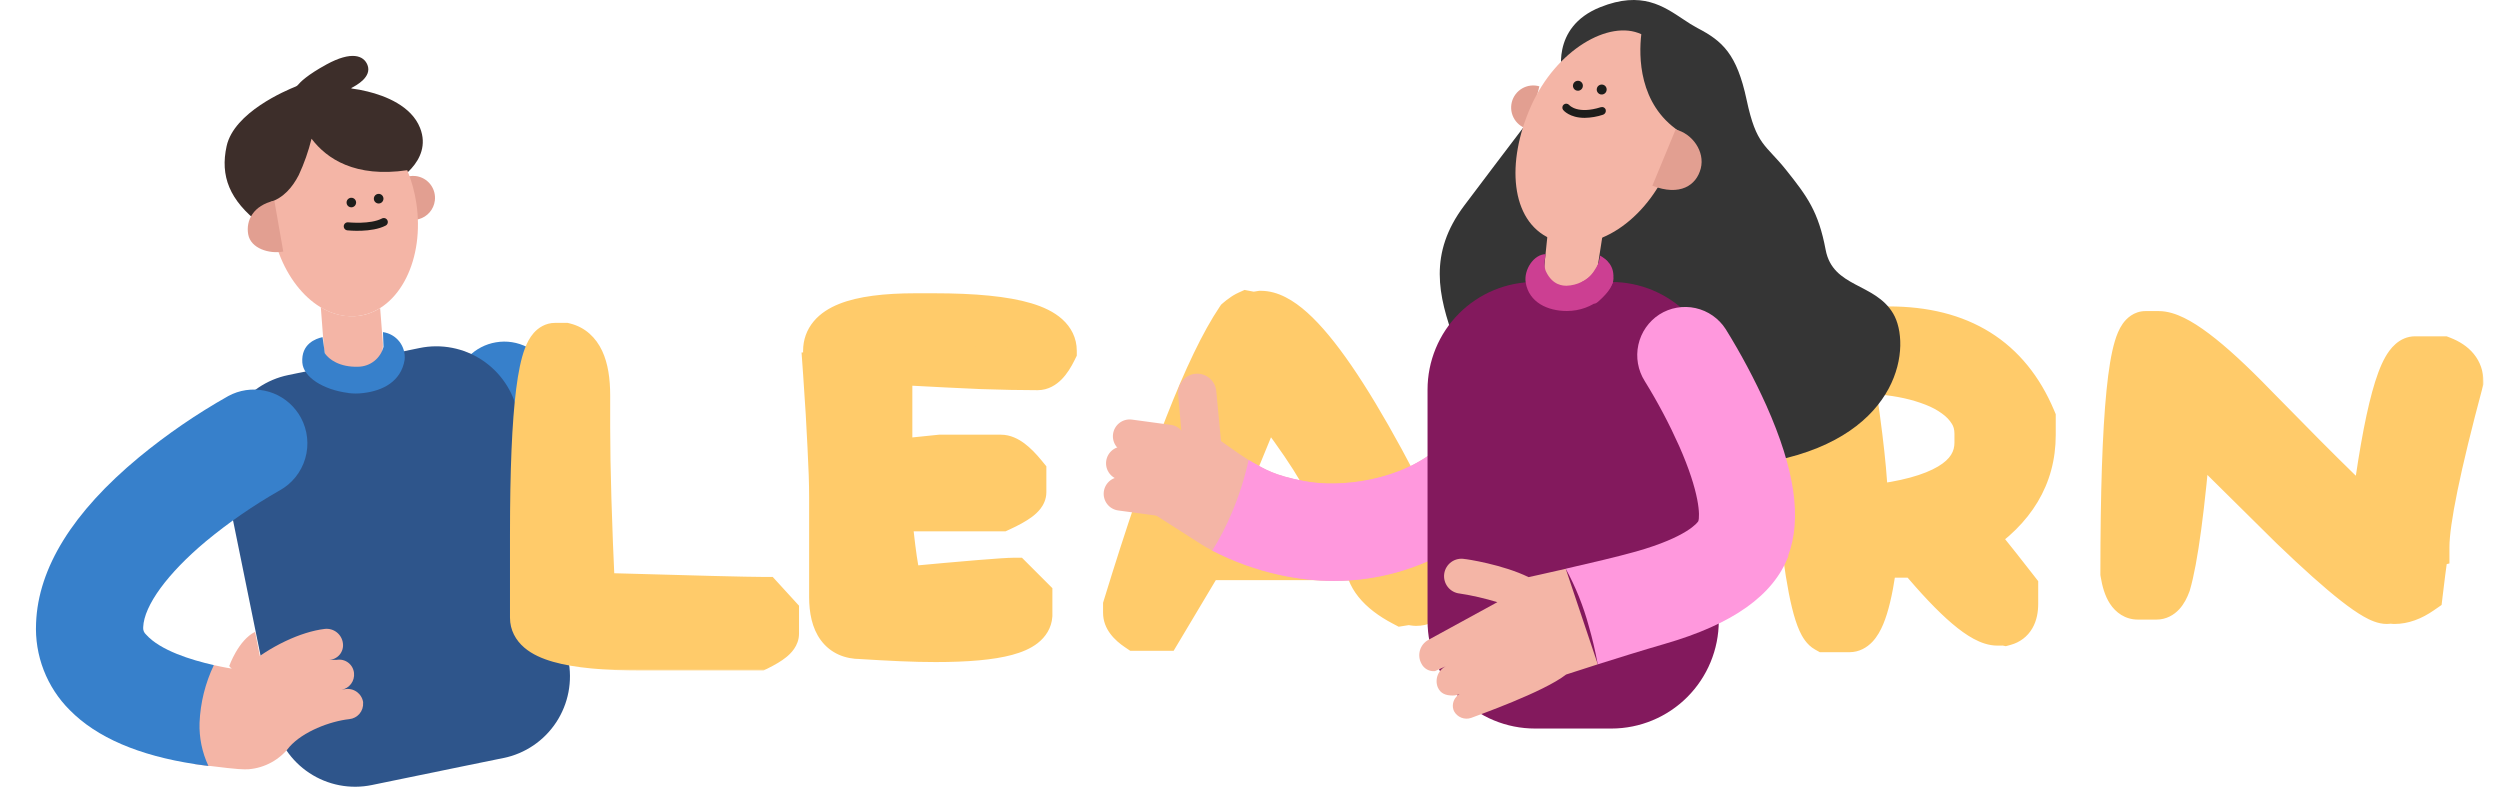 <svg width="626" height="201" viewBox="0 0 626 201" fill="none" xmlns="http://www.w3.org/2000/svg">
<path fill-rule="evenodd" clip-rule="evenodd" d="M124.192 85.715C126.867 85.258 129.618 85.687 132.029 86.937C138.06 89.869 144.588 91.636 151.272 92.148H151.218L150.149 117.289C139.839 116.637 129.762 113.921 120.515 109.302C118.172 108.093 116.268 106.175 115.074 103.82C113.88 101.465 113.455 98.792 113.861 96.181C114.267 93.571 115.482 91.154 117.335 89.276C119.187 87.397 121.583 86.151 124.182 85.715" fill="#3780CB"/>
<path fill-rule="evenodd" clip-rule="evenodd" d="M126.053 189.807L115.566 191.951L93.116 196.572C90.437 197.125 87.675 197.143 84.99 196.626C82.304 196.108 79.746 195.065 77.463 193.555C75.179 192.046 73.215 190.1 71.682 187.829C70.148 185.557 69.076 183.005 68.527 180.319L55.966 118.576C55.414 115.89 55.396 113.121 55.912 110.427C56.428 107.734 57.468 105.169 58.974 102.879C60.479 100.589 62.419 98.618 64.684 97.081C66.949 95.543 69.494 94.468 72.173 93.918L81.409 92.009L105.068 87.142C110.478 86.028 116.107 87.114 120.718 90.162C125.329 93.21 128.544 97.97 129.656 103.395L142.292 165.148C142.844 167.834 142.863 170.602 142.347 173.295C141.832 175.988 140.792 178.553 139.288 180.843C137.784 183.132 135.845 185.103 133.582 186.641C131.318 188.179 128.775 189.255 126.096 189.807" fill="#2E558B"/>
<path fill-rule="evenodd" clip-rule="evenodd" d="M98.353 45.886C98.353 45.886 74.257 61.132 65.822 56.522C65.581 56.392 65.352 56.241 65.137 56.071C57.429 50.132 55.099 44.064 56.745 36.591C58.605 28.122 71.595 22.654 74.043 21.668C74.279 21.58 74.487 21.428 74.641 21.228C75.176 20.574 76.897 18.794 81.74 16.146C88.015 12.716 91.073 13.884 92.014 16.264C93.19 19.255 89.245 21.367 88.026 22.011C88.013 22.018 88.002 22.029 87.994 22.042C87.986 22.055 87.982 22.07 87.982 22.086C87.982 22.101 87.986 22.116 87.994 22.129C88.002 22.142 88.013 22.153 88.026 22.161C89.377 22.328 90.716 22.578 92.035 22.911C96.45 23.983 103.014 26.514 105.184 32.035C108.573 40.612 98.321 45.886 98.321 45.886" fill="#3D2E2A"/>
<path fill-rule="evenodd" clip-rule="evenodd" d="M108.883 50.241C108.748 51.323 108.295 52.34 107.583 53.164C106.871 53.987 105.931 54.581 104.882 54.869C103.833 55.157 102.723 55.126 101.692 54.781C100.661 54.436 99.754 53.792 99.088 52.93C98.422 52.068 98.026 51.028 97.95 49.94C97.874 48.853 98.12 47.767 98.66 46.82C99.199 45.873 100.007 45.108 100.98 44.622C101.953 44.135 103.047 43.949 104.126 44.087C104.841 44.177 105.532 44.408 106.159 44.766C106.785 45.124 107.336 45.603 107.778 46.175C108.219 46.746 108.545 47.4 108.734 48.097C108.924 48.795 108.975 49.524 108.883 50.241Z" fill="#E29F91"/>
<path fill-rule="evenodd" clip-rule="evenodd" d="M90.101 79.059C89.684 79.124 89.277 79.166 88.86 79.198C79.239 79.778 70.12 69.882 68.014 56.352C67.72 54.458 67.577 52.544 67.586 50.627C70.996 49.555 73.231 46.885 74.802 43.851C76.164 40.925 77.238 37.873 78.009 34.738C81.815 39.767 88.957 44.548 101.978 42.618C103.041 45.211 103.795 47.921 104.223 50.691C106.414 64.789 100.086 77.494 90.079 79.059" fill="#F4B5A6"/>
<path fill-rule="evenodd" clip-rule="evenodd" d="M70.932 62.997C67.404 63.641 62.796 62.215 62.155 58.709C61.513 55.203 63.427 51.429 68.698 50.25" fill="#E29F91"/>
<path fill-rule="evenodd" clip-rule="evenodd" d="M86.968 57.678C86.703 57.648 86.461 57.514 86.294 57.305C86.128 57.096 86.051 56.829 86.081 56.563C86.111 56.297 86.244 56.054 86.453 55.887C86.661 55.721 86.927 55.644 87.193 55.673C87.246 55.673 92.719 56.242 95.638 54.709C95.755 54.647 95.884 54.609 96.016 54.598C96.147 54.586 96.28 54.6 96.406 54.64C96.532 54.68 96.649 54.745 96.751 54.83C96.852 54.915 96.935 55.02 96.996 55.137C97.057 55.254 97.094 55.382 97.106 55.513C97.118 55.644 97.103 55.777 97.063 55.902C97.023 56.028 96.959 56.144 96.874 56.245C96.789 56.346 96.685 56.428 96.568 56.488C93.105 58.3 87.235 57.71 86.947 57.678" fill="#1D1D1B"/>
<path fill-rule="evenodd" clip-rule="evenodd" d="M96.012 49.897C95.983 50.134 95.885 50.358 95.73 50.539C95.575 50.72 95.37 50.852 95.141 50.917C94.912 50.981 94.668 50.977 94.441 50.903C94.215 50.83 94.015 50.691 93.867 50.504C93.718 50.317 93.629 50.09 93.609 49.852C93.589 49.614 93.64 49.375 93.755 49.166C93.87 48.956 94.044 48.786 94.255 48.676C94.467 48.566 94.706 48.52 94.943 48.546C95.102 48.563 95.256 48.612 95.396 48.69C95.536 48.767 95.66 48.872 95.759 48.997C95.859 49.123 95.932 49.267 95.975 49.422C96.019 49.576 96.031 49.738 96.012 49.897Z" fill="#1D1D1B"/>
<path fill-rule="evenodd" clip-rule="evenodd" d="M89.16 50.872C89.129 51.106 89.031 51.326 88.877 51.504C88.722 51.682 88.519 51.81 88.293 51.873C88.066 51.937 87.826 51.931 87.602 51.858C87.378 51.785 87.181 51.648 87.034 51.463C86.888 51.278 86.8 51.054 86.78 50.819C86.76 50.584 86.809 50.348 86.921 50.141C87.034 49.934 87.205 49.765 87.413 49.655C87.621 49.544 87.856 49.498 88.091 49.522C88.25 49.537 88.406 49.585 88.546 49.662C88.687 49.739 88.811 49.844 88.911 49.97C89.01 50.096 89.084 50.241 89.127 50.396C89.17 50.551 89.18 50.713 89.16 50.872Z" fill="#1D1D1B"/>
<path fill-rule="evenodd" clip-rule="evenodd" d="M95.189 77.139C93.641 78.119 91.909 78.772 90.101 79.058C86.693 79.527 83.231 78.767 80.33 76.914L81.099 87.002C81.247 88.954 82.158 90.769 83.634 92.05C85.11 93.331 87.031 93.975 88.978 93.843H89.053C91.011 93.689 92.827 92.763 94.104 91.267C95.38 89.772 96.013 87.829 95.863 85.866L95.189 77.139Z" fill="#F4B5A6"/>
<path fill-rule="evenodd" clip-rule="evenodd" d="M87.225 98.399C80.949 97.605 75.946 94.453 75.7 90.776C75.379 86.091 79.068 84.794 80.768 84.418L81.334 88.45C82.285 89.929 85.033 91.998 89.694 91.827C91.148 91.808 92.556 91.311 93.701 90.413C94.847 89.514 95.666 88.263 96.034 86.852L95.895 83.164C97.523 83.389 99 84.241 100.012 85.54C101.024 86.84 101.491 88.483 101.315 90.122C100.427 95.483 95.916 97.841 90.956 98.42C89.717 98.576 88.464 98.576 87.225 98.42" fill="#3780CB"/>
<path fill-rule="evenodd" clip-rule="evenodd" d="M57.397 166.788C57.397 166.788 59.653 160.302 63.876 158.211L65.159 164.74L60.134 169.843L57.397 166.788Z" fill="#F4B5A6"/>
<path fill-rule="evenodd" clip-rule="evenodd" d="M53.55 166.542C55.923 167.088 57.964 167.431 59.226 167.614C59.633 167.675 60.049 167.648 60.446 167.535C60.842 167.423 61.21 167.226 61.525 166.96C67.511 161.857 75.305 158.201 81.302 157.482C81.838 157.418 82.381 157.46 82.9 157.606C83.419 157.753 83.905 158 84.329 158.335C84.753 158.669 85.107 159.084 85.371 159.556C85.635 160.028 85.804 160.547 85.867 161.085C85.936 161.592 85.898 162.108 85.755 162.6C85.613 163.092 85.369 163.548 85.04 163.939C84.71 164.33 84.302 164.648 83.842 164.871C83.383 165.094 82.882 165.217 82.371 165.234H84.274C84.779 165.139 85.299 165.151 85.799 165.268C86.3 165.386 86.77 165.606 87.182 165.915C87.593 166.225 87.935 166.617 88.188 167.066C88.44 167.515 88.596 168.012 88.646 168.525C88.751 169.493 88.486 170.465 87.905 171.245C87.324 172.024 86.47 172.554 85.514 172.728L86.402 172.567C86.909 172.479 87.429 172.493 87.931 172.607C88.433 172.722 88.908 172.934 89.329 173.233C89.749 173.532 90.106 173.911 90.379 174.349C90.653 174.786 90.838 175.274 90.924 175.783C90.928 175.851 90.928 175.919 90.924 175.987C90.99 176.986 90.664 177.971 90.018 178.734C89.371 179.496 88.454 179.976 87.46 180.072C82.649 180.597 75.882 183.17 72.493 186.997C71.281 188.594 69.749 189.918 67.996 190.886C66.244 191.853 64.309 192.442 62.316 192.615C61.001 192.69 59.75 192.69 52.641 191.8H52.202L51.219 191.683L48.878 191.361L46.739 174.207L53.55 166.542Z" fill="#F4B5A6"/>
<path fill-rule="evenodd" clip-rule="evenodd" d="M69.959 122.843C63.481 126.533 57.333 130.777 51.582 135.526C41.96 143.577 36.07 151.607 35.856 157.043C35.818 157.388 35.865 157.737 35.992 158.06C36.118 158.383 36.321 158.67 36.583 158.897C40.1 162.854 47.819 165.255 53.549 166.542C51.394 171.063 50.176 175.976 49.968 180.983C49.847 184.706 50.605 188.405 52.18 191.779L51.197 191.661L48.856 191.339C34.776 189.195 24.214 184.671 17.468 177.809C14.62 174.971 12.397 171.564 10.944 167.809C9.491 164.055 8.84 160.036 9.033 156.013C9.557 142.205 18.217 128.246 34.776 114.523C41.769 108.762 49.252 103.629 57.141 99.181C59.928 97.661 63.162 97.181 66.268 97.827C69.375 98.473 72.153 100.202 74.107 102.708C74.575 103.299 74.99 103.931 75.347 104.595C77.039 107.725 77.427 111.399 76.426 114.815C75.424 118.23 73.114 121.109 70.001 122.821" fill="#3780CB"/>
<mask id="path-15-outside-1_1108_5229" maskUnits="userSpaceOnUse" x="127" y="72" width="495" height="96" fill="black">
<rect fill="white" x="127" y="72" width="495" height="96"/>
<path d="M147.52 106.98C147.52 117.137 147.931 131.046 148.755 148.706H149.922C173.667 149.392 187.415 149.735 191.167 149.735L194.804 153.716V158.657C194.804 159.709 193.18 161.036 189.931 162.637H160.833C142.258 162.637 132.971 159.984 132.971 154.676V133.814C132.971 102.016 134.984 86.118 139.01 86.118H141.48C145.507 87.124 147.52 91.425 147.52 99.02V106.98ZM207.876 149.461V124.343C207.876 121.095 207.739 116.931 207.464 111.853C207.235 106.729 206.869 100.621 206.366 93.529H207.876L206.366 91.265V87.833C206.366 81.749 214.007 78.706 229.288 78.706H233.817C254.177 78.706 264.356 81.749 264.356 87.833C262.846 90.899 261.337 92.431 259.827 92.431C255.709 92.431 250.997 92.34 245.69 92.157C240.382 91.928 234.389 91.631 227.709 91.265C225.65 92.043 224.141 92.431 223.18 92.431V112.951L224.69 115.216L235.396 114.118L250.631 114.118C252.232 114.118 254.268 115.628 256.739 118.647V123.245C256.739 124.389 254.703 125.899 250.631 127.775H226.199C224.186 128.003 223.18 128.781 223.18 130.108C224.232 140.768 225.239 146.464 226.199 147.196C242.35 145.686 251.523 144.931 253.719 144.931L258.248 149.461V154.059C257.974 158.359 249.99 160.51 234.297 160.51C231.598 160.51 228.693 160.441 225.582 160.304C222.471 160.167 219.108 159.984 215.494 159.755C210.415 159.755 207.876 156.324 207.876 149.461ZM351.134 151.451C345.049 148.248 342.007 144.428 342.007 139.99H301.448L290.879 157.696H284.634C282.53 156.278 281.477 154.859 281.477 153.441V151.726C287.059 133.516 292.206 118.418 296.919 106.431C301.631 94.399 305.909 85.523 309.752 79.804C310.118 79.484 310.507 79.186 310.919 78.912C311.33 78.592 311.788 78.317 312.291 78.088L313.732 78.363H314.007L315.722 78.088C325.102 78.088 340.131 99.958 360.811 143.696V145.412C359.255 149.438 357.173 151.451 354.566 151.451C354.291 151.451 353.719 151.359 352.85 151.176L351.134 151.451ZM305.428 126.882H334.252V126.333C332.102 120.111 326.314 110.984 316.889 98.951L305.428 126.882ZM505.096 151.176C505.096 154.105 504.089 155.843 502.076 156.392L500.703 156.118L500.154 156.392C496.266 156.392 489.586 150.719 480.115 139.373H470.233C469.135 139.373 468.586 139.922 468.586 141.02C468.586 141.386 468.86 142.026 469.409 142.941C467.9 153.007 465.795 158.039 463.096 158.039H457.056C454.769 156.758 452.756 148.523 451.017 133.333C451.017 132.876 451.292 131.869 451.841 130.314C451.841 128.301 451.292 114.301 450.194 88.314C454.815 84.105 461.494 82 470.233 82H472.978C490.913 82 503.082 89.595 509.488 104.784V108.902C509.488 119.242 504.455 127.66 494.39 134.157C494.939 134.477 498.507 138.869 505.096 147.333V151.176ZM463.919 93.804C465.109 101.49 466.001 108.079 466.596 113.569C467.19 119.013 467.488 123.405 467.488 126.745H468.037C485.788 124.824 494.664 119.516 494.664 110.824V108.628C494.664 106.614 494.184 104.853 493.223 103.343C492.262 101.788 490.981 100.438 489.38 99.294C487.824 98.15 486.04 97.19 484.027 96.412C482.014 95.634 479.955 95.016 477.85 94.559C475.746 94.101 473.664 93.781 471.605 93.598C469.547 93.369 467.717 93.255 466.115 93.255C464.88 93.621 464.148 93.804 463.919 93.804ZM543.285 146.304C542.416 148.683 541.318 149.873 539.991 149.873H535.325C533.266 149.873 531.893 147.768 531.207 143.559C531.207 103.297 533.22 83.167 537.246 83.167H540.54C544.978 83.167 553.122 89.297 564.972 101.559C583.089 120.088 592.697 129.422 593.795 129.559C597.181 102.84 600.841 89.481 604.775 89.481H611.638C614.932 90.761 616.579 92.775 616.579 95.52C610.906 116.703 608.07 130.52 608.07 136.971C607.887 137.016 607.338 140.86 606.422 148.5C604.043 150.147 601.756 150.971 599.56 150.971C599.331 150.971 599.056 150.879 598.736 150.696C598.416 150.879 598.05 150.971 597.638 150.971C594.664 150.971 586.704 144.748 573.756 132.304L548.501 107.324C546.854 127.088 545.115 140.082 543.285 146.304Z"/>
</mask>
<path d="M147.52 106.98C147.52 117.137 147.931 131.046 148.755 148.706H149.922C173.667 149.392 187.415 149.735 191.167 149.735L194.804 153.716V158.657C194.804 159.709 193.18 161.036 189.931 162.637H160.833C142.258 162.637 132.971 159.984 132.971 154.676V133.814C132.971 102.016 134.984 86.118 139.01 86.118H141.48C145.507 87.124 147.52 91.425 147.52 99.02V106.98ZM207.876 149.461V124.343C207.876 121.095 207.739 116.931 207.464 111.853C207.235 106.729 206.869 100.621 206.366 93.529H207.876L206.366 91.265V87.833C206.366 81.749 214.007 78.706 229.288 78.706H233.817C254.177 78.706 264.356 81.749 264.356 87.833C262.846 90.899 261.337 92.431 259.827 92.431C255.709 92.431 250.997 92.34 245.69 92.157C240.382 91.928 234.389 91.631 227.709 91.265C225.65 92.043 224.141 92.431 223.18 92.431V112.951L224.69 115.216L235.396 114.118L250.631 114.118C252.232 114.118 254.268 115.628 256.739 118.647V123.245C256.739 124.389 254.703 125.899 250.631 127.775H226.199C224.186 128.003 223.18 128.781 223.18 130.108C224.232 140.768 225.239 146.464 226.199 147.196C242.35 145.686 251.523 144.931 253.719 144.931L258.248 149.461V154.059C257.974 158.359 249.99 160.51 234.297 160.51C231.598 160.51 228.693 160.441 225.582 160.304C222.471 160.167 219.108 159.984 215.494 159.755C210.415 159.755 207.876 156.324 207.876 149.461ZM351.134 151.451C345.049 148.248 342.007 144.428 342.007 139.99H301.448L290.879 157.696H284.634C282.53 156.278 281.477 154.859 281.477 153.441V151.726C287.059 133.516 292.206 118.418 296.919 106.431C301.631 94.399 305.909 85.523 309.752 79.804C310.118 79.484 310.507 79.186 310.919 78.912C311.33 78.592 311.788 78.317 312.291 78.088L313.732 78.363H314.007L315.722 78.088C325.102 78.088 340.131 99.958 360.811 143.696V145.412C359.255 149.438 357.173 151.451 354.566 151.451C354.291 151.451 353.719 151.359 352.85 151.176L351.134 151.451ZM305.428 126.882H334.252V126.333C332.102 120.111 326.314 110.984 316.889 98.951L305.428 126.882ZM505.096 151.176C505.096 154.105 504.089 155.843 502.076 156.392L500.703 156.118L500.154 156.392C496.266 156.392 489.586 150.719 480.115 139.373H470.233C469.135 139.373 468.586 139.922 468.586 141.02C468.586 141.386 468.86 142.026 469.409 142.941C467.9 153.007 465.795 158.039 463.096 158.039H457.056C454.769 156.758 452.756 148.523 451.017 133.333C451.017 132.876 451.292 131.869 451.841 130.314C451.841 128.301 451.292 114.301 450.194 88.314C454.815 84.105 461.494 82 470.233 82H472.978C490.913 82 503.082 89.595 509.488 104.784V108.902C509.488 119.242 504.455 127.66 494.39 134.157C494.939 134.477 498.507 138.869 505.096 147.333V151.176ZM463.919 93.804C465.109 101.49 466.001 108.079 466.596 113.569C467.19 119.013 467.488 123.405 467.488 126.745H468.037C485.788 124.824 494.664 119.516 494.664 110.824V108.628C494.664 106.614 494.184 104.853 493.223 103.343C492.262 101.788 490.981 100.438 489.38 99.294C487.824 98.15 486.04 97.19 484.027 96.412C482.014 95.634 479.955 95.016 477.85 94.559C475.746 94.101 473.664 93.781 471.605 93.598C469.547 93.369 467.717 93.255 466.115 93.255C464.88 93.621 464.148 93.804 463.919 93.804ZM543.285 146.304C542.416 148.683 541.318 149.873 539.991 149.873H535.325C533.266 149.873 531.893 147.768 531.207 143.559C531.207 103.297 533.22 83.167 537.246 83.167H540.54C544.978 83.167 553.122 89.297 564.972 101.559C583.089 120.088 592.697 129.422 593.795 129.559C597.181 102.84 600.841 89.481 604.775 89.481H611.638C614.932 90.761 616.579 92.775 616.579 95.52C610.906 116.703 608.07 130.52 608.07 136.971C607.887 137.016 607.338 140.86 606.422 148.5C604.043 150.147 601.756 150.971 599.56 150.971C599.331 150.971 599.056 150.879 598.736 150.696C598.416 150.879 598.05 150.971 597.638 150.971C594.664 150.971 586.704 144.748 573.756 132.304L548.501 107.324C546.854 127.088 545.115 140.082 543.285 146.304Z" fill="#FFCB6A"/>
<path d="M148.755 148.706L143.49 148.951L143.724 153.976H148.755V148.706ZM149.922 148.706L150.074 143.438L149.998 143.435H149.922V148.706ZM191.167 149.735L195.057 146.18L193.49 144.465H191.167V149.735ZM194.804 153.716H200.074V151.67L198.695 150.16L194.804 153.716ZM189.931 162.637V167.908H191.16L192.262 167.365L189.931 162.637ZM141.48 86.118L142.759 81.004L142.129 80.847H141.48V86.118ZM142.249 106.98C142.249 117.257 142.665 131.26 143.49 148.951L154.02 148.46C153.198 130.832 152.79 117.017 152.79 106.98H142.249ZM148.755 153.976H149.922V143.435H148.755V153.976ZM149.769 153.974C173.464 154.659 187.317 155.006 191.167 155.006V144.465C187.513 144.465 173.869 144.125 150.074 143.438L149.769 153.974ZM187.276 153.291L190.913 157.271L198.695 150.16L195.057 146.18L187.276 153.291ZM189.533 153.716V158.657H200.074V153.716H189.533ZM189.533 158.657C189.533 157.534 189.966 156.79 190.146 156.526C190.325 156.264 190.427 156.215 190.251 156.359C190.096 156.486 189.811 156.692 189.348 156.97C188.893 157.244 188.316 157.558 187.601 157.91L192.262 167.365C194.026 166.495 195.655 165.557 196.92 164.523C197.867 163.75 200.074 161.775 200.074 158.657H189.533ZM189.931 157.367H160.833V167.908H189.931V157.367ZM160.833 157.367C151.672 157.367 145.303 156.699 141.384 155.579C139.415 155.017 138.489 154.455 138.142 154.158C137.951 153.994 138.241 154.222 138.241 154.676H127.7C127.7 157.785 129.151 160.334 131.282 162.161C133.257 163.854 135.814 164.951 138.488 165.715C143.857 167.249 151.419 167.908 160.833 167.908V157.367ZM138.241 154.676V133.814H127.7V154.676H138.241ZM138.241 133.814C138.241 117.966 138.746 106.312 139.709 98.704C140.198 94.847 140.766 92.363 141.295 90.97C141.565 90.258 141.699 90.178 141.539 90.359C141.316 90.61 140.458 91.388 139.01 91.388V80.847C136.555 80.847 134.753 82.123 133.65 83.367C132.609 84.541 131.925 85.952 131.441 87.227C130.46 89.809 129.77 93.287 129.252 97.38C128.202 105.67 127.7 117.864 127.7 133.814H138.241ZM139.01 91.388H141.48V80.847H139.01V91.388ZM140.202 91.231C140.443 91.291 140.793 91.386 141.236 92.333C141.777 93.488 142.249 95.583 142.249 99.02H152.79C152.79 94.861 152.256 91.009 150.783 87.864C149.213 84.51 146.544 81.951 142.759 81.004L140.202 91.231ZM142.249 99.02V106.98H152.79V99.02H142.249ZM207.464 111.853L202.199 112.088L202.2 112.113L202.201 112.137L207.464 111.853ZM206.366 93.529V88.259H200.708L201.109 93.903L206.366 93.529ZM207.876 93.529V98.8H217.724L212.261 90.606L207.876 93.529ZM206.366 91.265H201.096V92.861L201.981 94.188L206.366 91.265ZM264.356 87.833L269.084 90.162L269.627 89.061V87.833H264.356ZM245.69 92.157L245.463 97.423L245.485 97.424L245.508 97.424L245.69 92.157ZM227.709 91.265L227.998 86.002L226.887 85.941L225.847 86.334L227.709 91.265ZM223.18 92.431V87.161H217.909V92.431H223.18ZM223.18 112.951H217.909V114.547L218.794 115.875L223.18 112.951ZM224.69 115.216L220.304 118.139L222.067 120.783L225.227 120.459L224.69 115.216ZM235.396 114.118V108.847H235.126L234.858 108.875L235.396 114.118ZM256.739 118.647H262.009V116.766L260.818 115.31L256.739 118.647ZM250.631 127.775V133.045H251.786L252.836 132.562L250.631 127.775ZM226.199 127.775V122.504H225.901L225.604 122.538L226.199 127.775ZM223.18 130.108H217.909V130.367L217.935 130.626L223.18 130.108ZM226.199 147.196L223.005 151.388L224.642 152.635L226.69 152.444L226.199 147.196ZM253.719 144.931L257.446 141.205L255.902 139.661H253.719V144.931ZM258.248 149.461H263.519V147.278L261.975 145.734L258.248 149.461ZM258.248 154.059L263.508 154.395L263.519 154.227V154.059H258.248ZM215.494 159.755L215.827 154.495L215.66 154.484H215.494V159.755ZM213.147 149.461V124.343H202.605V149.461H213.147ZM213.147 124.343C213.147 120.963 213.004 116.695 212.727 111.569L202.201 112.137C202.473 117.168 202.605 121.227 202.605 124.343H213.147ZM212.73 111.618C212.498 106.434 212.129 100.278 211.624 93.156L201.109 93.903C201.61 100.964 201.973 107.024 202.199 112.088L212.73 111.618ZM206.366 98.8H207.876V88.259H206.366V98.8ZM212.261 90.606L210.752 88.341L201.981 94.188L203.491 96.453L212.261 90.606ZM211.637 91.265V87.833H201.096V91.265H211.637ZM211.637 87.833C211.637 87.519 211.698 87.393 211.84 87.223C212.061 86.959 212.654 86.439 214.046 85.885C216.921 84.74 221.842 83.977 229.288 83.977V73.435C221.452 73.435 214.912 74.194 210.147 76.091C207.719 77.058 205.446 78.439 203.757 80.457C201.989 82.57 201.096 85.106 201.096 87.833H211.637ZM229.288 83.977H233.817V73.435H229.288V83.977ZM233.817 83.977C243.863 83.977 250.875 84.742 255.212 86.038C257.384 86.687 258.467 87.35 258.929 87.764C259.129 87.944 259.149 88.019 259.124 87.967C259.113 87.944 259.101 87.912 259.093 87.876C259.085 87.84 259.086 87.823 259.086 87.833H269.627C269.627 84.621 268.201 81.919 265.966 79.916C263.883 78.048 261.149 76.81 258.231 75.938C252.388 74.192 244.131 73.435 233.817 73.435V83.977ZM259.628 85.505C259.325 86.121 259.052 86.596 258.818 86.952C258.581 87.313 258.415 87.504 258.337 87.583C258.147 87.776 258.662 87.161 259.827 87.161V97.702C262.502 97.702 264.526 96.321 265.846 94.981C267.159 93.648 268.209 91.94 269.084 90.162L259.628 85.505ZM259.827 87.161C255.784 87.161 251.134 87.071 245.871 86.889L245.508 97.424C250.859 97.609 255.634 97.702 259.827 97.702V87.161ZM245.917 86.891C240.634 86.664 234.662 86.367 227.998 86.002L227.421 96.528C234.116 96.894 240.131 97.193 245.463 97.423L245.917 86.891ZM225.847 86.334C224.93 86.681 224.229 86.904 223.718 87.036C223.162 87.179 223.029 87.161 223.18 87.161V97.702C225.187 97.702 227.489 96.982 229.572 96.195L225.847 86.334ZM217.909 92.431V112.951H228.45V92.431H217.909ZM218.794 115.875L220.304 118.139L229.075 112.292L227.565 110.027L218.794 115.875ZM225.227 120.459L235.933 119.361L234.858 108.875L224.152 109.973L225.227 120.459ZM235.396 119.388L250.631 119.388V108.847L235.396 108.847V119.388ZM250.631 119.388C249.813 119.388 249.618 119.038 250.219 119.484C250.754 119.88 251.569 120.651 252.659 121.985L260.818 115.31C259.438 113.623 257.999 112.13 256.498 111.017C255.064 109.953 253.05 108.847 250.631 108.847V119.388ZM251.468 118.647V123.245H262.009V118.647H251.468ZM251.468 123.245C251.468 121.943 252.038 121.143 252.175 120.963C252.33 120.762 252.368 120.782 252.072 121.002C251.486 121.436 250.342 122.105 248.426 122.988L252.836 132.562C254.992 131.569 256.901 130.544 258.351 129.469C259.073 128.933 259.875 128.245 260.538 127.38C261.185 126.537 262.009 125.119 262.009 123.245H251.468ZM250.631 122.504L226.199 122.504V133.045H250.631V122.504ZM225.604 122.538C224.156 122.702 222.303 123.129 220.712 124.359C218.854 125.795 217.909 127.894 217.909 130.108H228.45C228.45 130.455 228.381 130.951 228.123 131.49C227.862 132.036 227.498 132.437 227.157 132.7C226.573 133.152 226.23 133.076 226.795 133.011L225.604 122.538ZM217.935 130.626C218.465 135.998 218.995 140.244 219.534 143.292C219.8 144.8 220.093 146.156 220.43 147.259C220.598 147.806 220.816 148.423 221.109 149.019C221.342 149.49 221.902 150.548 223.005 151.388L229.394 143.004C229.877 143.372 230.168 143.741 230.307 143.936C230.456 144.145 230.537 144.303 230.565 144.359C230.615 144.462 230.589 144.431 230.51 144.174C230.356 143.67 230.151 142.798 229.914 141.458C229.446 138.81 228.947 134.878 228.425 129.59L217.935 130.626ZM226.69 152.444C243.021 150.917 251.841 150.202 253.719 150.202V139.661C251.204 139.661 241.679 140.455 225.709 141.948L226.69 152.444ZM249.992 148.658L254.522 153.188L261.975 145.734L257.446 141.205L249.992 148.658ZM252.978 149.461V154.059H263.519V149.461H252.978ZM252.989 153.723C253.036 152.977 253.477 152.63 253.353 152.728C253.104 152.922 252.349 153.36 250.684 153.808C247.376 154.699 242.016 155.239 234.297 155.239V165.78C242.271 165.78 248.75 165.246 253.426 163.986C255.753 163.359 258.026 162.453 259.842 161.035C261.782 159.519 263.323 157.291 263.508 154.395L252.989 153.723ZM234.297 155.239C231.686 155.239 228.859 155.173 225.814 155.038L225.35 165.569C228.527 165.71 231.51 165.78 234.297 165.78V155.239ZM225.814 155.038C222.741 154.903 219.413 154.722 215.827 154.495L215.161 165.015C218.803 165.246 222.2 165.43 225.35 165.569L225.814 155.038ZM215.494 154.484C214.813 154.484 214.467 154.37 214.326 154.306C214.214 154.256 214.128 154.196 214.017 154.046C213.717 153.641 213.147 152.396 213.147 149.461H202.605C202.605 153.388 203.305 157.291 205.544 160.317C208.003 163.639 211.642 165.025 215.494 165.025V154.484ZM351.134 151.451L348.679 156.115L350.233 156.933L351.967 156.655L351.134 151.451ZM342.007 139.99H347.277V134.72H342.007V139.99ZM301.448 139.99V134.72H298.456L296.922 137.289L301.448 139.99ZM290.879 157.696V162.967H293.871L295.405 160.397L290.879 157.696ZM284.634 157.696L281.689 162.067L283.024 162.967H284.634V157.696ZM281.477 151.726L276.438 150.181L276.207 150.936V151.726H281.477ZM296.919 106.431L301.824 108.36L301.826 108.353L296.919 106.431ZM309.752 79.804L306.281 75.838L305.762 76.292L305.377 76.864L309.752 79.804ZM310.919 78.912L313.842 83.297L314.002 83.191L314.154 83.072L310.919 78.912ZM312.291 78.088L313.277 72.911L311.634 72.598L310.11 73.29L312.291 78.088ZM313.732 78.363L312.746 83.54L313.235 83.633H313.732V78.363ZM314.007 78.363V83.633H314.426L314.84 83.567L314.007 78.363ZM315.722 78.088V72.818H315.304L314.89 72.884L315.722 78.088ZM360.811 143.696L366.081 143.696V142.513L365.576 141.443L360.811 143.696ZM360.811 145.412L365.727 147.311L366.081 146.395V145.412L360.811 145.412ZM352.85 151.176L353.936 146.019L352.981 145.818L352.017 145.972L352.85 151.176ZM305.428 126.882L300.552 124.882L297.569 132.153H305.428V126.882ZM334.252 126.882V132.153H339.522V126.882H334.252ZM334.252 126.333H339.522V125.448L339.233 124.612L334.252 126.333ZM316.889 98.951L321.038 95.701L315.452 88.569L312.013 96.95L316.889 98.951ZM353.589 146.787C348.198 143.95 347.277 141.526 347.277 139.99H336.736C336.736 147.33 341.901 152.547 348.679 156.115L353.589 146.787ZM342.007 134.72H301.448V145.261H342.007V134.72ZM296.922 137.289L286.354 154.995L295.405 160.397L305.974 142.692L296.922 137.289ZM290.879 152.426H284.634V162.967H290.879V152.426ZM287.58 153.325C287.218 153.082 286.958 152.875 286.776 152.712C286.593 152.548 286.516 152.45 286.499 152.428C286.485 152.409 286.548 152.489 286.616 152.672C286.688 152.865 286.748 153.129 286.748 153.441H276.207C276.207 157.631 279.252 160.424 281.689 162.067L287.58 153.325ZM286.748 153.441V151.726H276.207V153.441H286.748ZM286.517 153.27C292.075 135.136 297.178 120.177 301.824 108.36L292.013 104.503C287.234 116.66 282.043 131.897 276.438 150.181L286.517 153.27ZM301.826 108.353C306.498 96.425 310.609 87.978 314.126 82.744L305.377 76.864C301.208 83.068 296.764 92.372 292.011 104.509L301.826 108.353ZM313.223 83.771C313.413 83.604 313.618 83.447 313.842 83.297L307.995 74.526C307.395 74.926 306.823 75.363 306.281 75.838L313.223 83.771ZM314.154 83.072C314.222 83.02 314.322 82.955 314.472 82.886L310.11 73.29C309.254 73.679 308.439 74.163 307.683 74.751L314.154 83.072ZM311.305 83.266L312.746 83.54L314.718 73.185L313.277 72.911L311.305 83.266ZM313.732 83.633H314.007V73.092H313.732V83.633ZM314.84 83.567L316.555 83.293L314.89 72.884L313.174 73.159L314.84 83.567ZM315.722 83.359C316.096 83.359 317.556 83.657 320.299 86.114C322.907 88.451 326.038 92.169 329.685 97.475C336.96 108.061 345.746 124.164 356.046 145.949L365.576 141.443C355.196 119.49 346.127 102.789 338.373 91.505C334.505 85.877 330.828 81.394 327.333 78.263C323.974 75.253 320.038 72.818 315.722 72.818V83.359ZM355.54 143.696V145.412L366.081 145.412V143.696L355.54 143.696ZM355.894 143.512C355.269 145.132 354.708 145.873 354.419 146.152C354.297 146.27 354.268 146.263 354.344 146.23C354.429 146.194 354.519 146.18 354.566 146.18V156.722C360.599 156.722 363.962 151.881 365.727 147.311L355.894 143.512ZM354.566 146.18C354.672 146.18 354.752 146.185 354.794 146.187C354.838 146.19 354.865 146.193 354.87 146.194C354.879 146.195 354.847 146.191 354.763 146.178C354.594 146.151 354.325 146.101 353.936 146.019L351.764 156.334C352.511 156.491 353.641 156.722 354.566 156.722V146.18ZM352.017 145.972L350.301 146.247L351.967 156.655L353.683 156.381L352.017 145.972ZM305.428 132.153H334.252V121.612H305.428V132.153ZM339.522 126.882V126.333H328.981V126.882H339.522ZM339.233 124.612C336.768 117.479 330.473 107.747 321.038 95.701L312.74 102.201C322.155 114.221 327.435 122.743 329.27 128.055L339.233 124.612ZM312.013 96.95L300.552 124.882L310.304 128.883L321.765 100.952L312.013 96.95ZM502.076 156.392L501.042 161.56L502.262 161.804L503.463 161.477L502.076 156.392ZM500.703 156.118L501.737 150.949L499.964 150.595L498.346 151.404L500.703 156.118ZM500.154 156.392V161.663H501.399L502.511 161.106L500.154 156.392ZM480.115 139.373L484.161 135.995L482.581 134.102H480.115V139.373ZM469.409 142.941L474.622 143.723L474.902 141.852L473.929 140.23L469.409 142.941ZM457.056 158.039L454.481 162.638L455.681 163.31H457.056V158.039ZM451.017 133.333H445.747V133.634L445.781 133.933L451.017 133.333ZM451.841 130.314L456.811 132.068L457.111 131.217V130.314H451.841ZM450.194 88.314L446.644 84.417L444.824 86.076L444.928 88.536L450.194 88.314ZM509.488 104.784H514.758V103.719L514.344 102.736L509.488 104.784ZM494.39 134.157L491.531 129.729L484.319 134.384L491.734 138.71L494.39 134.157ZM505.096 147.333H510.366V145.524L509.255 144.096L505.096 147.333ZM463.919 93.804V88.533H457.77L458.711 94.61L463.919 93.804ZM466.596 113.569L461.356 114.136L461.356 114.141L466.596 113.569ZM467.488 126.745H462.217V132.016H467.488V126.745ZM468.037 126.745V132.016H468.321L468.604 131.985L468.037 126.745ZM493.223 103.343L488.739 106.113L488.757 106.143L488.776 106.173L493.223 103.343ZM489.38 99.294L486.258 103.54L486.287 103.562L486.316 103.583L489.38 99.294ZM471.605 93.598L471.023 98.837L471.081 98.843L471.139 98.848L471.605 93.598ZM466.115 93.255V87.984H465.351L464.618 88.202L466.115 93.255ZM499.825 151.176C499.825 151.616 499.786 151.891 499.755 152.038C499.724 152.182 499.709 152.157 499.779 152.036C499.857 151.901 500 151.719 500.214 151.556C500.426 151.396 500.609 151.329 500.689 151.307L503.463 161.477C505.75 160.853 507.674 159.438 508.902 157.317C510.035 155.36 510.366 153.171 510.366 151.176H499.825ZM503.11 151.224L501.737 150.949L499.67 161.286L501.042 161.56L503.11 151.224ZM498.346 151.404L497.797 151.678L502.511 161.106L503.06 160.832L498.346 151.404ZM500.154 151.122C500.399 151.122 500.14 151.185 499.207 150.685C498.326 150.212 497.143 149.397 495.64 148.12C492.632 145.566 488.816 141.571 484.161 135.995L476.069 142.75C480.885 148.52 485.144 153.036 488.816 156.154C490.652 157.714 492.461 159.027 494.222 159.972C495.931 160.89 497.966 161.663 500.154 161.663V151.122ZM480.115 134.102H470.233V144.643H480.115V134.102ZM470.233 134.102C468.871 134.102 466.882 134.446 465.271 136.057C463.659 137.669 463.315 139.658 463.315 141.02H473.856C473.856 141.283 473.787 142.449 472.724 143.511C471.662 144.574 470.496 144.643 470.233 144.643V134.102ZM463.315 141.02C463.315 142.303 463.737 143.36 463.947 143.851C464.214 144.472 464.55 145.086 464.89 145.653L473.929 140.23C473.83 140.065 473.758 139.936 473.707 139.84C473.655 139.742 473.636 139.697 473.636 139.698C473.637 139.701 473.646 139.722 473.661 139.762C473.675 139.801 473.697 139.868 473.722 139.959C473.747 140.049 473.778 140.181 473.805 140.348C473.831 140.513 473.856 140.742 473.856 141.02H463.315ZM464.197 142.159C463.461 147.064 462.634 150.324 461.836 152.231C461.433 153.194 461.172 153.482 461.196 153.456C461.288 153.36 461.944 152.769 463.096 152.769V163.31C465.597 163.31 467.529 162.089 468.821 160.735C470.046 159.451 470.911 157.852 471.561 156.298C472.868 153.173 473.848 148.883 474.622 143.723L464.197 142.159ZM463.096 152.769H457.056V163.31H463.096V152.769ZM459.632 153.441C460.627 153.998 460.654 154.619 460.195 153.604C459.848 152.835 459.418 151.563 458.951 149.65C458.023 145.853 457.114 140.253 456.254 132.734L445.781 133.933C446.659 141.603 447.626 147.715 448.711 152.153C449.25 154.359 449.862 156.335 450.589 157.945C451.206 159.309 452.342 161.44 454.481 162.638L459.632 153.441ZM456.288 133.333C456.288 133.529 456.274 133.671 456.266 133.74C456.257 133.814 456.249 133.856 456.249 133.859C456.248 133.863 456.251 133.845 456.262 133.802C456.272 133.759 456.287 133.7 456.308 133.622C456.398 133.292 456.558 132.785 456.811 132.068L446.871 128.56C446.575 129.398 446.323 130.172 446.138 130.849C445.994 131.377 445.747 132.338 445.747 133.333H456.288ZM457.111 130.314C457.111 128.154 456.553 113.971 455.46 88.091L444.928 88.536C446.03 114.63 446.57 128.448 446.57 130.314H457.111ZM453.743 92.21C457.066 89.184 462.284 87.271 470.233 87.271V76.73C460.705 76.73 452.564 79.026 446.644 84.417L453.743 92.21ZM470.233 87.271H472.978V76.73H470.233V87.271ZM472.978 87.271C481.204 87.271 487.704 89.009 492.766 92.168C497.796 95.307 501.786 100.085 504.631 106.832L514.344 102.736C510.784 94.295 505.487 87.68 498.347 83.225C491.238 78.789 482.686 76.73 472.978 76.73V87.271ZM504.217 104.784V108.902H514.758V104.784H504.217ZM504.217 108.902C504.217 117.144 500.372 124.023 491.531 129.729L497.248 138.585C508.538 131.298 514.758 121.34 514.758 108.902H504.217ZM491.734 138.71C491.083 138.33 490.719 137.897 490.962 138.146C491.029 138.215 491.168 138.365 491.399 138.629C491.852 139.147 492.509 139.933 493.387 141.015C495.136 143.167 497.649 146.347 500.936 150.571L509.255 144.096C505.954 139.856 503.388 136.607 501.568 134.368C500.663 133.253 499.913 132.352 499.337 131.693C499.052 131.367 498.771 131.055 498.512 130.79C498.429 130.705 497.833 130.064 497.045 129.604L491.734 138.71ZM499.825 147.333V151.176H510.366V147.333H499.825ZM458.711 94.61C459.892 102.246 460.772 108.751 461.356 114.136L471.836 113.001C471.229 107.406 470.325 100.734 469.128 92.998L458.711 94.61ZM461.356 114.141C461.941 119.499 462.217 123.678 462.217 126.745H472.758C472.758 123.132 472.439 118.527 471.835 112.996L461.356 114.141ZM467.488 132.016H468.037V121.475H467.488V132.016ZM468.604 131.985C477.764 130.994 485.31 129.077 490.712 125.847C496.387 122.454 499.935 117.403 499.935 110.824H489.394C489.394 112.937 488.504 114.886 485.303 116.8C481.829 118.877 476.062 120.575 467.47 121.505L468.604 131.985ZM499.935 110.824V108.628H489.394V110.824H499.935ZM499.935 108.628C499.935 105.741 499.234 102.972 497.67 100.514L488.776 106.173C489.134 106.734 489.394 107.488 489.394 108.628H499.935ZM497.707 100.574C496.351 98.378 494.571 96.525 492.443 95.005L486.316 103.583C487.392 104.351 488.173 105.197 488.739 106.113L497.707 100.574ZM492.502 95.048C490.529 93.597 488.325 92.422 485.926 91.496L482.127 101.328C483.755 101.957 485.119 102.703 486.258 103.54L492.502 95.048ZM485.926 91.496C483.66 90.62 481.341 89.924 478.97 89.409L476.731 99.709C478.569 100.109 480.367 100.648 482.127 101.328L485.926 91.496ZM478.97 89.409C476.659 88.906 474.359 88.552 472.072 88.348L471.139 98.848C472.969 99.011 474.833 99.297 476.731 99.709L478.97 89.409ZM472.187 88.36C469.988 88.115 467.958 87.984 466.115 87.984V98.526C467.475 98.526 469.105 98.623 471.023 98.837L472.187 88.36ZM464.618 88.202C464.03 88.376 463.621 88.489 463.361 88.554C463.229 88.587 463.184 88.595 463.199 88.592C463.208 88.591 463.264 88.58 463.354 88.568C463.401 88.562 463.47 88.554 463.556 88.547C463.639 88.541 463.764 88.533 463.919 88.533V99.075C464.805 99.075 465.706 98.833 465.918 98.78C466.391 98.662 466.965 98.5 467.613 98.308L464.618 88.202ZM543.285 146.304L548.236 148.113L548.294 147.954L548.342 147.791L543.285 146.304ZM531.207 143.559H525.936V143.986L526.005 144.407L531.207 143.559ZM564.972 101.559L561.182 105.222L561.192 105.233L561.203 105.244L564.972 101.559ZM593.795 129.559L593.141 134.789L598.362 135.441L599.024 130.221L593.795 129.559ZM611.638 89.481L613.548 84.568L612.627 84.21H611.638V89.481ZM616.579 95.52L621.67 96.883L621.85 96.213V95.52H616.579ZM608.07 136.971L609.348 142.084L613.34 141.086V136.971H608.07ZM606.422 148.5L609.423 152.833L611.374 151.483L611.656 149.127L606.422 148.5ZM598.736 150.696L601.351 146.12L598.736 144.626L596.121 146.12L598.736 150.696ZM573.756 132.304L570.049 136.051L570.076 136.078L570.104 136.104L573.756 132.304ZM548.501 107.324L552.207 103.576L544.186 95.642L543.249 106.886L548.501 107.324ZM538.335 144.495C538.189 144.895 538.064 145.16 537.975 145.321C537.884 145.486 537.86 145.489 537.937 145.405C538.018 145.317 538.238 145.106 538.622 144.918C539.028 144.718 539.503 144.602 539.991 144.602V155.143C542.442 155.143 544.373 153.974 545.683 152.555C546.895 151.243 547.682 149.627 548.236 148.113L538.335 144.495ZM539.991 144.602H535.325V155.143H539.991V144.602ZM535.325 144.602C535.759 144.602 536.245 144.727 536.665 144.985C537.046 145.219 537.185 145.445 537.166 145.415C537.141 145.377 537.018 145.169 536.861 144.687C536.707 144.215 536.548 143.567 536.409 142.711L526.005 144.407C526.395 146.8 527.063 149.221 528.336 151.173C529.75 153.34 532.106 155.143 535.325 155.143V144.602ZM536.477 143.559C536.477 123.468 536.982 108.584 537.961 98.789C538.456 93.845 539.046 90.476 539.652 88.456C539.966 87.411 540.18 87.088 540.148 87.133C540.143 87.141 539.228 88.437 537.246 88.437V77.896C534.258 77.896 532.399 79.822 531.513 81.088C530.601 82.391 529.997 83.955 529.556 85.427C528.652 88.439 527.984 92.62 527.472 97.74C526.439 108.076 525.936 123.388 525.936 143.559H536.477ZM537.246 88.437H540.54V77.896H537.246V88.437ZM540.54 88.437C540.519 88.437 541.03 88.457 542.255 89.054C543.421 89.623 544.93 90.563 546.807 91.976C550.56 94.801 555.339 99.176 561.182 105.222L568.762 97.896C562.754 91.68 557.537 86.859 553.146 83.554C550.951 81.901 548.851 80.543 546.872 79.578C544.952 78.643 542.78 77.896 540.54 77.896V88.437ZM561.203 105.244C570.27 114.517 577.239 121.521 582.093 126.236C584.513 128.587 586.452 130.413 587.884 131.679C588.59 132.304 589.244 132.856 589.808 133.282C590.083 133.49 590.424 133.734 590.794 133.954C590.956 134.051 591.885 134.632 593.141 134.789L594.449 124.329C595.126 124.414 595.609 124.616 595.777 124.689C595.991 124.783 596.135 124.866 596.185 124.896C596.285 124.956 596.289 124.967 596.161 124.871C595.918 124.687 595.5 124.343 594.868 123.784C593.623 122.683 591.822 120.992 589.438 118.675C584.684 114.057 577.791 107.13 568.74 97.874L561.203 105.244ZM599.024 130.221C600.709 116.924 602.434 107.203 604.163 100.893C605.038 97.696 605.833 95.689 606.458 94.59C607.33 93.055 606.948 94.751 604.775 94.751V84.21C600.636 84.21 598.32 87.576 597.294 89.381C596.02 91.621 594.95 94.624 593.996 98.107C592.065 105.156 590.267 115.474 588.566 128.896L599.024 130.221ZM604.775 94.751H611.638V84.21H604.775V94.751ZM609.728 94.393C610.82 94.817 611.186 95.193 611.265 95.289C611.284 95.312 611.29 95.324 611.291 95.324C611.291 95.325 611.291 95.325 611.29 95.323C611.29 95.322 611.29 95.322 611.29 95.322C611.29 95.323 611.291 95.325 611.292 95.331C611.294 95.337 611.296 95.347 611.298 95.361C611.303 95.389 611.309 95.441 611.309 95.52H621.85C621.85 93.003 621.062 90.617 619.423 88.614C617.855 86.696 615.751 85.425 613.548 84.568L609.728 94.393ZM611.488 94.156C608.638 104.8 606.481 113.66 605.034 120.71C603.608 127.657 602.799 133.172 602.799 136.971H613.34C613.34 134.318 613.949 129.7 615.36 122.83C616.749 116.062 618.848 107.423 621.67 96.883L611.488 94.156ZM606.791 131.857C604.918 132.326 603.976 133.629 603.789 133.886C603.467 134.329 603.283 134.726 603.206 134.903C603.038 135.285 602.943 135.62 602.903 135.764C602.809 136.104 602.737 136.46 602.684 136.742C602.57 137.346 602.443 138.162 602.303 139.142C602.02 141.125 601.648 144.044 601.189 147.873L611.656 149.127C612.112 145.316 612.472 142.493 612.738 140.633C612.873 139.691 612.974 139.06 613.043 138.692C613.082 138.488 613.09 138.476 613.065 138.567C613.059 138.587 612.995 138.828 612.856 139.145C612.793 139.288 612.623 139.661 612.314 140.086C612.14 140.326 611.21 141.618 609.348 142.084L606.791 131.857ZM603.422 144.167C601.648 145.395 600.39 145.7 599.56 145.7V156.241C603.121 156.241 606.439 154.899 609.423 152.833L603.422 144.167ZM599.56 145.7C600.139 145.7 600.585 145.814 600.849 145.902C601.116 145.991 601.288 146.084 601.351 146.12L596.121 155.272C596.8 155.66 598.015 156.241 599.56 156.241V145.7ZM596.121 146.12C596.687 145.797 597.242 145.7 597.638 145.7V156.241C598.858 156.241 600.145 155.962 601.351 155.272L596.121 146.12ZM597.638 145.7C598.372 145.7 598.354 145.948 597.079 145.223C596.028 144.625 594.576 143.631 592.683 142.151C588.912 139.204 583.835 134.681 577.408 128.504L570.104 136.104C576.624 142.371 582.001 147.182 586.191 150.457C588.279 152.088 590.184 153.428 591.866 154.385C593.325 155.215 595.418 156.241 597.638 156.241V145.7ZM577.462 128.557L552.207 103.576L544.795 111.071L570.049 136.051L577.462 128.557ZM543.249 106.886C541.593 126.75 539.882 139.198 538.229 144.817L548.342 147.791C550.349 140.966 552.115 127.427 553.753 107.761L543.249 106.886Z" fill="#FFCB6A" mask="url(#path-15-outside-1_1108_5229)"/>
<path fill-rule="evenodd" clip-rule="evenodd" d="M366.389 135.462C365.754 136.052 365.057 136.569 364.309 137.005C355.17 142.556 344.685 145.481 334.001 145.461C329.494 145.45 325.002 144.96 320.598 144.002C314.67 142.718 308.937 140.656 303.546 137.87C302.101 137.099 301.197 136.546 300.947 136.39L287.732 127.954L288.564 106.746L295.842 108.299L295 98.685C294.919 97.426 295.336 96.185 296.16 95.231C296.984 94.276 298.149 93.685 299.404 93.585C300.658 93.486 301.902 93.885 302.866 94.696C303.83 95.508 304.437 96.668 304.555 97.924L305.74 110.437C305.74 110.437 310.055 113.565 312.686 115.212C313.133 115.494 313.528 115.734 313.851 115.911C316.793 117.527 318.987 119.039 326.442 120.478C335.654 122.303 351.157 120.405 360.66 111.761C364.746 108.049 365.079 112.449 367.003 117.329C367.407 118.411 367.901 119.458 368.479 120.457C369.904 122.828 370.475 125.617 370.096 128.36C369.718 131.102 368.413 133.631 366.399 135.524" fill="#F4B5A6"/>
<path fill-rule="evenodd" clip-rule="evenodd" d="M367.012 117.318L366.617 129.007L366.388 135.462C365.753 136.051 365.056 136.569 364.308 137.005C355.169 142.556 344.684 145.481 334 145.461C329.493 145.45 325.001 144.96 320.597 144.001C314.669 142.718 308.936 140.656 303.545 137.87C305.417 134.879 307.045 131.741 308.412 128.486C310.236 124.185 311.659 119.724 312.664 115.16C313.111 115.441 313.506 115.681 313.829 115.859C316.771 117.475 318.965 118.987 326.42 120.426C335.632 122.25 351.135 120.353 360.638 111.709C364.724 107.997 365.057 112.397 366.981 117.277" fill="#FF98DD"/>
<path fill-rule="evenodd" clip-rule="evenodd" d="M292.202 114.712H292.015L282.303 113.409C281.757 113.335 281.231 113.154 280.755 112.876C280.278 112.598 279.861 112.229 279.527 111.789C279.193 111.349 278.949 110.848 278.808 110.314C278.667 109.78 278.632 109.223 278.706 108.675C278.779 108.127 278.96 107.599 279.237 107.122C279.514 106.644 279.883 106.226 280.321 105.891C280.759 105.556 281.259 105.31 281.792 105.169C282.325 105.028 282.88 104.993 283.426 105.067L293.138 106.381C294.241 106.505 295.249 107.064 295.941 107.934C296.633 108.805 296.953 109.915 296.829 111.021C296.705 112.127 296.147 113.139 295.28 113.833C294.412 114.527 293.305 114.847 292.202 114.723" fill="#F4B5A6"/>
<path fill-rule="evenodd" clip-rule="evenodd" d="M290.486 121.49H290.299L280.587 120.176C279.484 120.027 278.486 119.444 277.811 118.557C277.137 117.669 276.841 116.549 276.99 115.443C277.139 114.336 277.72 113.335 278.605 112.658C279.491 111.982 280.607 111.685 281.71 111.835L291.421 113.149C292.524 113.273 293.533 113.832 294.225 114.702C294.918 115.572 295.237 116.682 295.113 117.789C294.989 118.895 294.432 119.906 293.564 120.6C292.696 121.295 291.589 121.615 290.486 121.49Z" fill="#F4B5A6"/>
<path fill-rule="evenodd" clip-rule="evenodd" d="M289.894 129.133H289.707L279.996 127.819C278.893 127.67 277.894 127.087 277.219 126.199C276.544 125.311 276.249 124.191 276.398 123.085C276.547 121.979 277.128 120.977 278.013 120.301C278.898 119.624 280.016 119.328 281.119 119.477L290.85 120.791C291.954 120.916 292.962 121.474 293.654 122.345C294.347 123.215 294.665 124.325 294.541 125.431C294.417 126.537 293.86 127.549 292.992 128.243C292.125 128.937 291.018 129.257 289.915 129.133" fill="#F4B5A6"/>
<path fill-rule="evenodd" clip-rule="evenodd" d="M444.578 115.286C443.423 115.525 442.259 115.724 441.073 115.88C409.735 120.051 368.291 96.308 364.236 85.339C360.077 73.963 357.665 63.442 366.627 51.503C375.59 39.564 391.228 19.075 391.228 19.075C391.228 19.075 387.994 6.875 400.7 1.797C411.097 -2.374 416.566 1.578 421.63 4.925C422.723 5.68 423.854 6.376 425.02 7.011C431.258 10.254 434.897 13.455 437.351 24.987C439.805 36.519 442.04 36.029 447.291 42.619C452.542 49.209 455.339 52.984 457.138 62.535C458.937 72.086 469.448 70.762 474.044 78.499C478.64 86.236 476.227 108.737 444.578 115.317" fill="#353535"/>
<path fill-rule="evenodd" clip-rule="evenodd" d="M382.806 32.358C382.077 32.209 381.385 31.913 380.773 31.489C380.161 31.065 379.64 30.521 379.242 29.89C378.845 29.259 378.579 28.554 378.46 27.817C378.341 27.08 378.373 26.327 378.551 25.603C378.73 24.878 379.053 24.198 379.501 23.601C379.949 23.005 380.512 22.506 381.157 22.134C381.802 21.762 382.516 21.524 383.255 21.436C383.994 21.347 384.743 21.409 385.458 21.618" fill="#E29F91"/>
<path fill-rule="evenodd" clip-rule="evenodd" d="M410.983 8.565C402.956 4.822 389.668 12.465 383.367 26.573C377.066 40.681 378.241 55.279 388.181 59.741C398.121 64.204 411.284 56.373 417.595 42.245C418.936 39.25 419.89 36.097 420.434 32.86C410.317 26.072 410.338 14.092 410.983 8.555" fill="#F4B5A6"/>
<path fill-rule="evenodd" clip-rule="evenodd" d="M419.571 32.432C423.782 33.474 426.953 37.947 425.872 42.181C424.791 46.414 420.673 49.198 413.749 46.508" fill="#E29F91"/>
<path fill-rule="evenodd" clip-rule="evenodd" d="M396.801 29.513C393.026 29.513 391.477 27.626 391.394 27.511C391.248 27.308 391.184 27.056 391.218 26.807C391.251 26.559 391.377 26.332 391.572 26.175C391.766 26.017 392.014 25.94 392.263 25.96C392.512 25.98 392.745 26.094 392.912 26.281C393.016 26.406 395.075 28.669 400.845 26.844C401.092 26.765 401.36 26.788 401.59 26.907C401.82 27.026 401.994 27.232 402.072 27.48C402.138 27.73 402.107 27.995 401.988 28.225C401.869 28.454 401.669 28.631 401.428 28.721C399.935 29.219 398.374 29.486 396.801 29.513Z" fill="#1D1D1B"/>
<path fill-rule="evenodd" clip-rule="evenodd" d="M396.354 21.474C396.354 21.721 396.281 21.963 396.144 22.169C396.007 22.375 395.812 22.535 395.584 22.63C395.356 22.725 395.105 22.75 394.863 22.701C394.621 22.653 394.399 22.534 394.224 22.359C394.05 22.184 393.931 21.961 393.883 21.718C393.835 21.475 393.859 21.224 393.954 20.995C394.048 20.767 394.208 20.571 394.414 20.434C394.619 20.296 394.86 20.223 395.107 20.223C395.271 20.221 395.434 20.253 395.586 20.315C395.738 20.378 395.876 20.47 395.992 20.586C396.108 20.703 396.2 20.841 396.262 20.994C396.324 21.146 396.356 21.309 396.354 21.474Z" fill="#1D1D1B"/>
<path fill-rule="evenodd" clip-rule="evenodd" d="M402.311 22.421C402.311 22.669 402.238 22.911 402.101 23.116C401.964 23.322 401.769 23.483 401.541 23.577C401.313 23.672 401.062 23.697 400.82 23.648C400.578 23.6 400.356 23.481 400.181 23.306C400.007 23.131 399.888 22.908 399.84 22.665C399.792 22.423 399.816 22.171 399.911 21.942C400.005 21.714 400.165 21.518 400.371 21.381C400.576 21.243 400.817 21.17 401.064 21.17C401.228 21.169 401.391 21.2 401.543 21.262C401.695 21.325 401.833 21.417 401.949 21.533C402.065 21.65 402.157 21.788 402.219 21.941C402.281 22.093 402.313 22.256 402.311 22.421Z" fill="#1D1D1B"/>
<path fill-rule="evenodd" clip-rule="evenodd" d="M430.385 97.57V155.461C430.385 162.613 427.552 169.471 422.509 174.528C417.467 179.585 410.627 182.426 403.496 182.426H384.355C380.823 182.427 377.325 181.731 374.062 180.376C370.799 179.022 367.833 177.036 365.335 174.532C362.838 172.028 360.856 169.055 359.504 165.782C358.152 162.51 357.457 159.003 357.457 155.461V97.57C357.457 94.028 358.152 90.521 359.504 87.249C360.856 83.977 362.838 81.004 365.335 78.499C367.833 75.996 370.799 74.01 374.062 72.655C377.325 71.301 380.823 70.604 384.355 70.606L403.496 70.606C407.027 70.606 410.524 71.303 413.786 72.658C417.048 74.013 420.013 75.999 422.509 78.503C425.006 81.007 426.986 83.98 428.338 87.251C429.689 90.523 430.385 94.029 430.385 97.57Z" fill="#83195D"/>
<path fill-rule="evenodd" clip-rule="evenodd" d="M400.086 166.348C395.459 167.818 392.153 168.902 392.153 168.902C386.487 173.323 369.923 179.152 368.363 179.767C367.568 180.037 366.704 180.016 365.922 179.709C365.14 179.402 364.491 178.828 364.09 178.089C363.947 177.786 363.852 177.462 363.809 177.129C363.736 176.477 363.851 175.817 364.143 175.228C364.434 174.64 364.889 174.149 365.452 173.813C364.919 174.038 364.346 174.155 363.768 174.158C362.073 174.158 360.7 173.709 360.004 172.072C359.611 171.056 359.632 169.927 360.059 168.925C360.487 167.924 361.288 167.129 362.291 166.713L359.328 168.047C358.635 168.12 357.937 167.977 357.328 167.64C356.718 167.303 356.226 166.786 355.918 166.16C355.643 165.658 355.469 165.106 355.407 164.536C355.345 163.966 355.396 163.39 355.556 162.84C355.716 162.29 355.983 161.777 356.341 161.33C356.7 160.884 357.142 160.512 357.644 160.237L374.602 150.968L374.945 150.791C371.862 149.838 368.713 149.113 365.525 148.622C364.94 148.565 364.372 148.389 363.856 148.106C363.34 147.823 362.887 147.439 362.523 146.975C362.16 146.512 361.894 145.98 361.741 145.41C361.587 144.841 361.551 144.247 361.633 143.663C361.715 143.079 361.914 142.518 362.218 142.013C362.522 141.508 362.925 141.071 363.403 140.727C363.88 140.382 364.422 140.138 364.996 140.01C365.57 139.881 366.164 139.87 366.742 139.978C367.126 139.978 376.297 141.354 382.754 144.513C382.754 144.513 386.85 143.627 392.059 142.428L400.086 166.348Z" fill="#F4B5A6"/>
<path fill-rule="evenodd" clip-rule="evenodd" d="M447.852 139.153C444.088 149.07 433.94 156.296 416.816 161.238C411.336 162.823 404.973 164.804 400.086 166.347C399.421 162.781 398.651 159.611 397.84 156.806C396.486 151.795 394.545 146.961 392.059 142.407C397.913 141.072 405.181 139.362 409.662 138.1C422.514 134.461 425.103 130.801 425.259 130.499C425.695 129.196 425.664 123.429 420.434 111.626C417.933 106.043 415.064 100.633 411.846 95.433C410.137 92.731 409.561 89.462 410.245 86.337C410.928 83.212 412.816 80.485 415.495 78.749C418.191 77.033 421.456 76.457 424.574 77.149C427.692 77.841 430.409 79.744 432.131 82.44C435.932 88.57 439.325 94.945 442.29 101.522C449.464 117.611 451.242 129.925 447.738 139.195" fill="#FF98DD"/>
<path fill-rule="evenodd" clip-rule="evenodd" d="M387.994 58.802L387.526 58.572L386.257 70.897C386.257 70.897 392.547 77.915 399.295 71.679L401.313 58.687C399.218 59.618 396.956 60.108 394.665 60.128C392.374 60.148 390.104 59.696 387.994 58.802Z" fill="#F4B5A6"/>
<path fill-rule="evenodd" clip-rule="evenodd" d="M392.339 77.874C387.546 77.874 382.837 75.726 382.036 70.742C381.516 67.499 384.115 63.641 387.068 63.641C387.068 63.641 386.351 66.393 387.12 67.999C388.815 71.544 391.466 71.544 392.319 71.544C393.604 71.493 394.865 71.174 396.021 70.609C397.177 70.043 398.203 69.244 399.035 68.26C400.241 66.998 400.678 64.005 400.678 64.005C401.999 64.808 404.536 66.414 403.912 70.377C403.517 72.942 399.16 77.874 392.319 77.874" fill="#CC3F92"/>
<path fill-rule="evenodd" clip-rule="evenodd" d="M395.781 70.742C395.781 70.742 399.94 71.91 399.161 75.121C398.381 78.333 403.715 71.993 403.933 70.408C404.151 68.823 402.81 65.007 401.5 64.778C400.19 64.548 399.743 69.157 395.781 70.742Z" fill="#CC3F92"/>
</svg>
